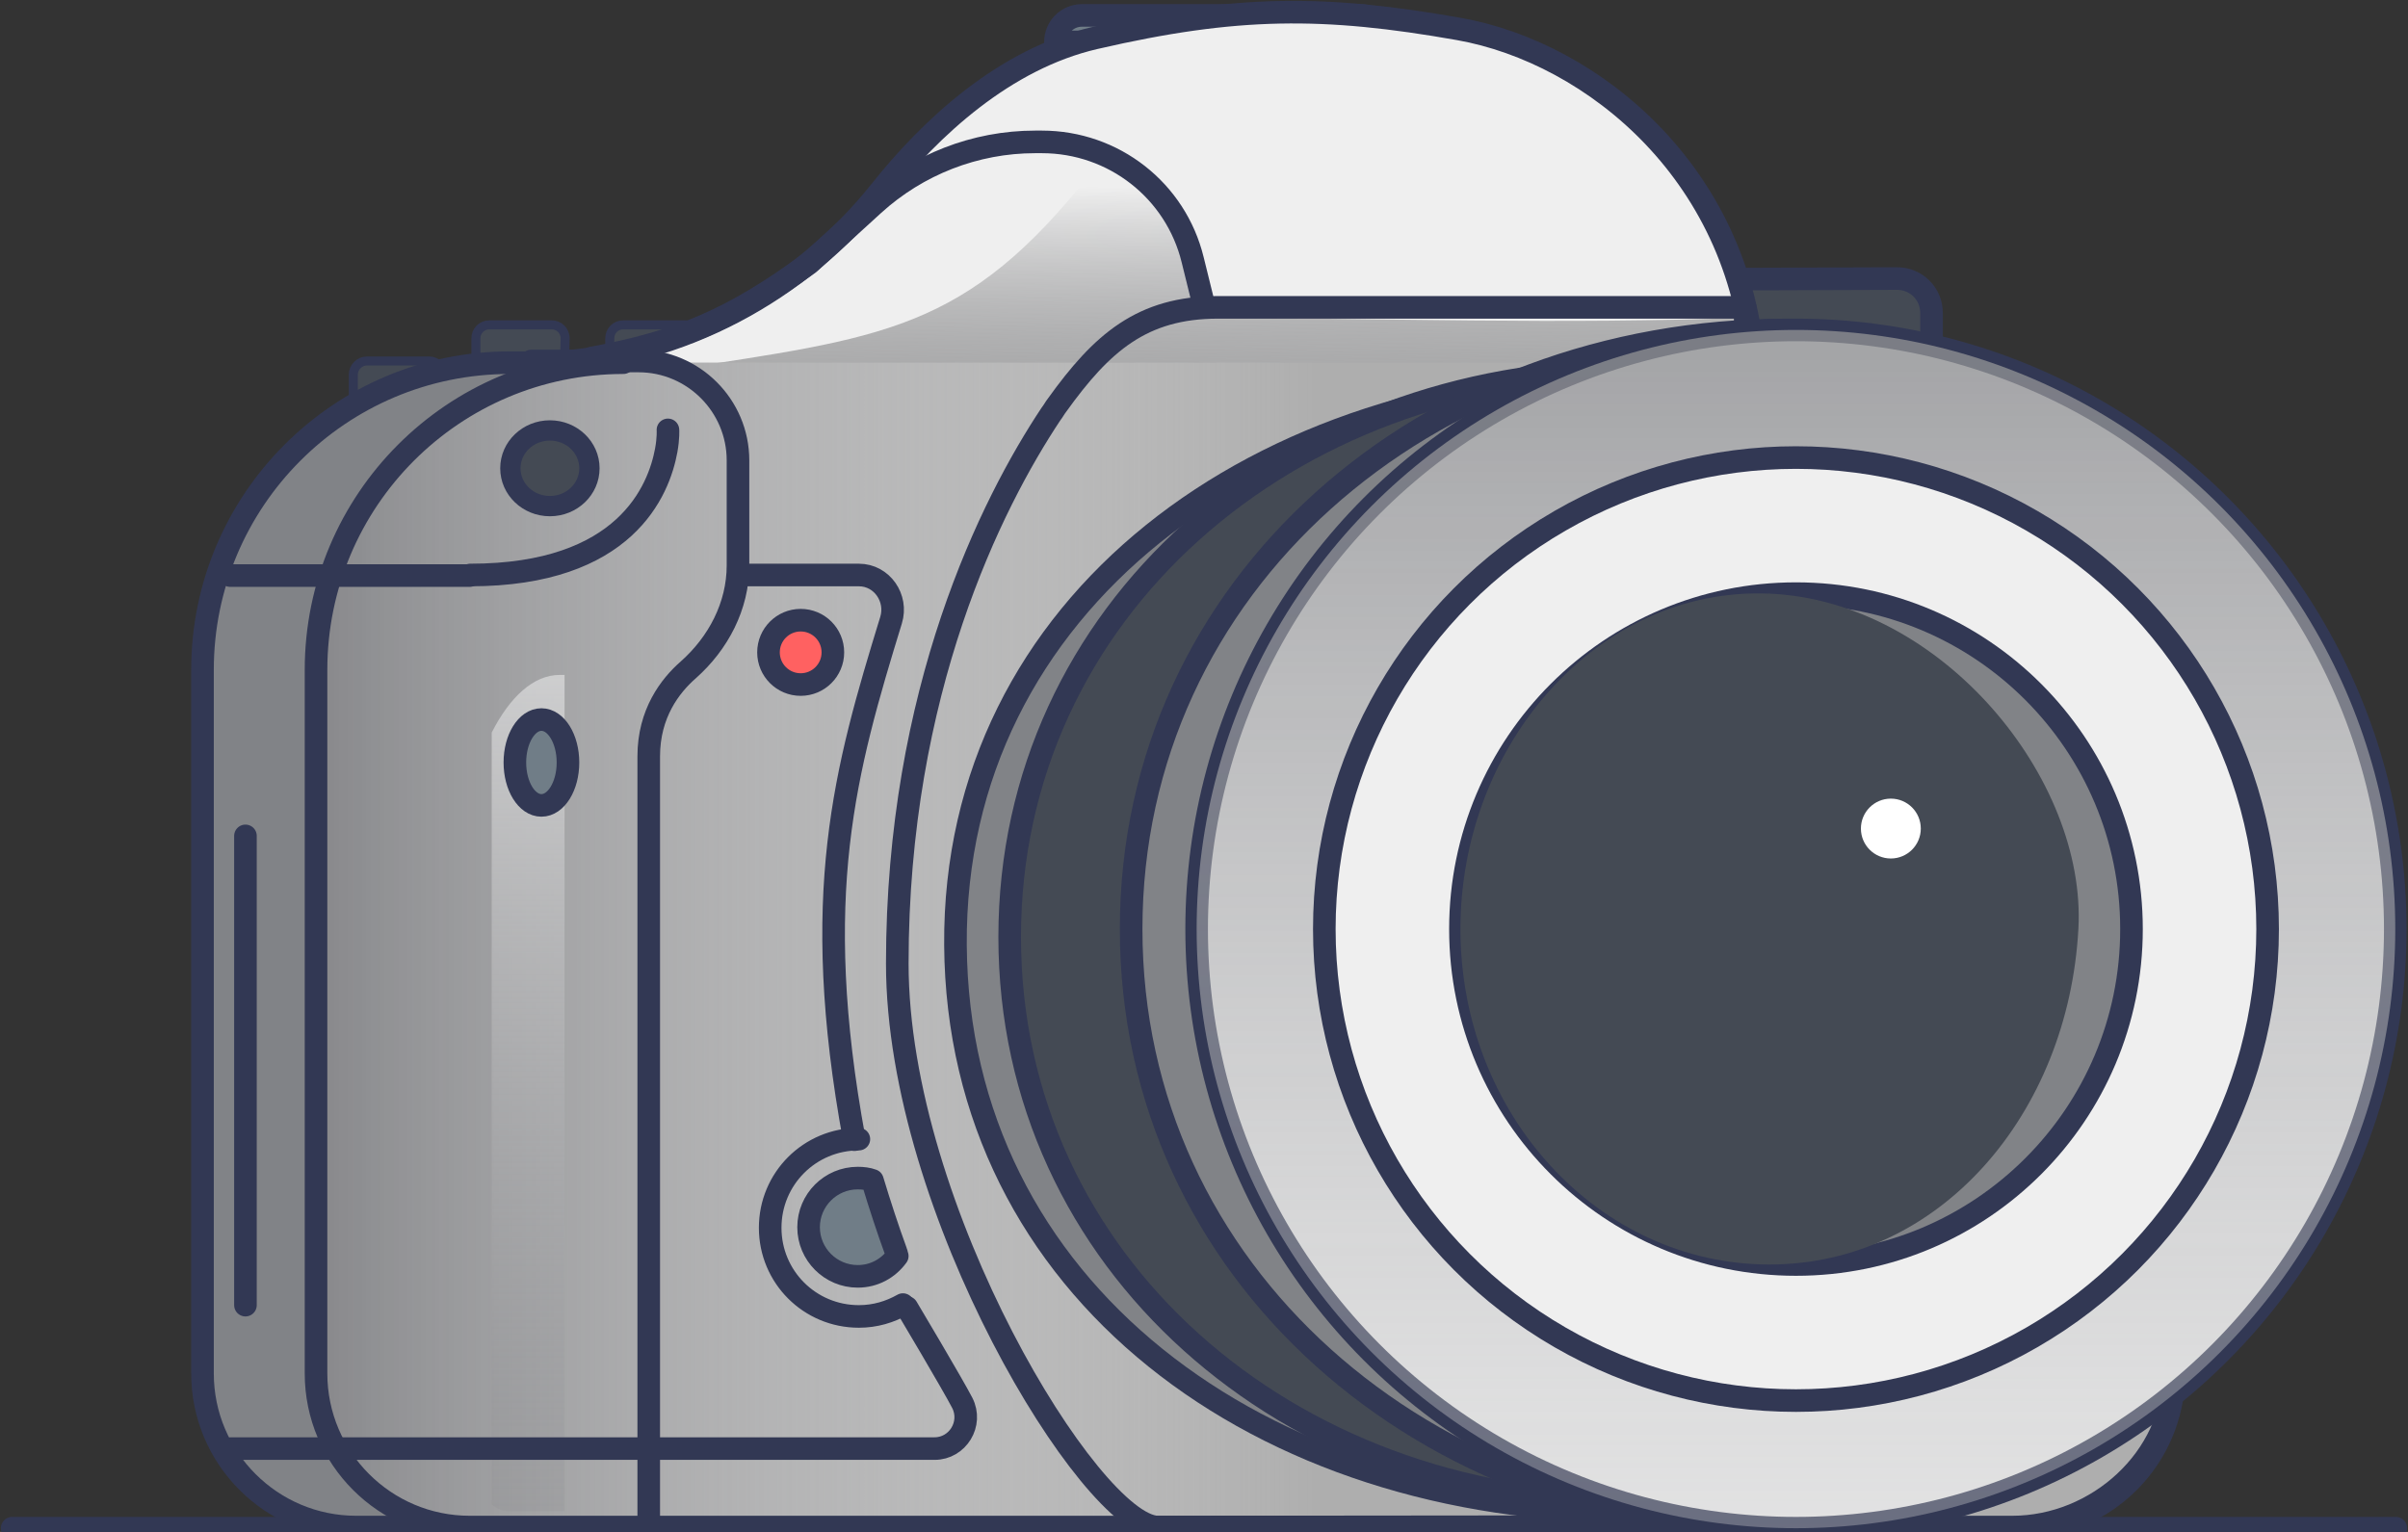 <svg width="198" height="126" viewBox="0 0 198 126" fill="none" xmlns="http://www.w3.org/2000/svg">
<rect x="0" y="0" width="198" height="126" fill="#333333" stroke="none"/>
<g id="Camera">
<g id="Group">
<path id="Shape" d="M46.423 29.598L39.131 29.645V27.833C39.131 27.23 39.595 26.719 40.246 26.719H45.355C45.958 26.719 46.469 27.183 46.469 27.833L46.423 29.598Z" fill="#444A54" stroke="#323854" stroke-width="0.743" stroke-linecap="round" stroke-linejoin="round"/>
<path id="Shape_2" d="M36.391 32.571L29.053 32.617V30.806C29.053 30.202 29.564 29.691 30.167 29.691H35.276C35.88 29.691 36.391 30.156 36.391 30.806V32.571Z" fill="#444A54" stroke="#323854" stroke-width="0.743" stroke-linecap="round" stroke-linejoin="round"/>
<path id="Shape_3" d="M153.48 29.831H41.918C27.938 29.831 16.651 41.163 16.651 55.097V112.968C16.651 119.935 22.318 125.601 29.285 125.601H166.113C173.08 125.601 178.746 119.935 178.746 112.968V55.097C178.793 41.163 167.46 29.831 153.48 29.831Z" fill="#818387" stroke="#323854" stroke-width="1.858" stroke-linecap="round" stroke-linejoin="round"/>
<path id="Shape_4" d="M0.999 125.694H196.999" stroke="#323854" stroke-width="1.858" stroke-linecap="round" stroke-linejoin="round"/>
<path id="Shape_5" d="M57.476 29.598L50.138 29.645V27.833C50.138 27.23 50.602 26.719 51.252 26.719H56.361C56.965 26.719 57.476 27.183 57.476 27.833V29.598Z" fill="#444A54" stroke="#323854" stroke-width="0.743" stroke-linecap="round" stroke-linejoin="round"/>
<path id="Shape_6" d="M158.821 30.388L139.964 30.481V25.79C139.964 24.211 141.218 22.957 142.797 22.957L155.988 22.91C157.567 22.91 158.821 24.164 158.821 25.743V30.388Z" fill="#444A54" stroke="#323854" stroke-width="1.858" stroke-linecap="round" stroke-linejoin="round"/>
<path id="Shape_7" d="M111.866 1.267H88.968C87.76 1.267 86.785 2.242 86.785 3.45H114.049C114.049 2.242 113.073 1.267 111.866 1.267Z" fill="#707D87" stroke="#323854" stroke-width="1.858" stroke-linecap="round" stroke-linejoin="round"/>
<path id="Shape_8" d="M153.666 30.156C152.319 29.924 150.926 29.831 149.486 29.831H89.85C79.121 44.647 73.686 62.993 76.38 81.199C79.306 100.892 93.054 109.16 97.652 113.711C97.652 113.711 174.706 119.981 174.706 112.968V55.097C174.799 42.557 165.649 32.153 153.666 30.156Z" fill="white"/>
<path id="Shape_9" d="M144.284 30.992C143.541 14.504 131 4.332 119.946 2.381C108.892 0.431 101.693 0.431 90.035 3.124C82.604 4.843 76.52 10.509 72.386 15.711C65.744 24.025 57.663 28.298 46.33 31.41C44.472 31.921 39.363 34.011 39.363 34.011" fill="#ADADAD"/>
<path id="Shape_10" d="M144.284 30.992C143.541 14.504 131 4.332 119.946 2.381C108.892 0.431 101.693 0.431 90.035 3.124C82.604 4.843 76.52 10.509 72.386 15.711C65.744 24.025 57.663 28.298 46.33 31.41C44.472 31.921 39.363 34.011 39.363 34.011" fill="url(#paint0_linear_4551_32614)"/>
<path id="Shape_11" d="M89.989 3.124C82.557 4.843 76.473 10.509 72.339 15.711C66.766 22.678 60.17 26.812 51.485 29.831H51.299C40.199 29.831 30.77 36.983 27.38 46.969C31.281 47.434 35.229 47.155 39.131 47.155C57.523 47.155 54.922 30.481 54.969 30.481C72.571 27.741 79.399 27.369 89.849 14.039C93.797 9.023 104.898 5.54 109.542 1.127C103.365 0.802 97.652 1.406 89.989 3.124Z" fill="#EFEFEF"/>
<path id="Shape_12" d="M152.829 29.831H67.88H51.253C37.273 29.831 25.986 41.163 25.986 55.097V112.968C25.986 119.935 31.653 125.601 38.62 125.601H165.462C172.429 125.601 178.096 119.935 178.096 112.968V55.097C178.096 42.557 168.946 32.153 157.009 30.156C155.662 29.924 154.269 29.831 152.829 29.831Z" fill="#ADADAD"/>
<path id="Shape_13" d="M152.829 29.831H67.88H51.253C37.273 29.831 25.986 41.163 25.986 55.097V112.968C25.986 119.935 31.653 125.601 38.62 125.601H165.462C172.429 125.601 178.096 119.935 178.096 112.968V55.097C178.096 42.557 168.946 32.153 157.009 30.156C155.662 29.924 154.269 29.831 152.829 29.831Z" fill="url(#paint1_linear_4551_32614)"/>
<path id="Shape_14" d="M46.423 55.515H46.005C43.869 55.515 41.918 57.327 40.432 60.253V123.744C40.896 124.115 41.361 124.301 41.871 124.301H46.423V55.515Z" fill="url(#paint2_linear_4551_32614)"/>
<path id="Shape_15" d="M51.253 29.831C37.273 29.831 25.986 41.163 25.986 55.097V112.968C25.986 119.935 31.653 125.601 38.62 125.601H165.462C172.429 125.601 178.746 119.935 178.746 112.968V55.097C178.746 42.557 165.602 32.153 153.665 30.156C152.318 29.924 150.925 29.831 149.485 29.831" stroke="#323854" stroke-width="1.858" stroke-linecap="round" stroke-linejoin="round"/>
<path id="Shape_16" d="M143.679 26.115C140.939 12.507 129.839 4.146 119.946 2.428C108.892 0.477 101.693 0.477 90.035 3.171C82.696 4.843 76.751 10.324 72.571 15.479C79.585 11.671 88.038 8.652 94.076 15.572C96.723 18.591 97.884 22.26 98.302 26.115C113.397 26.162 128.585 26.719 143.679 26.115Z" fill="#EFEFEF"/>
<path id="Shape_17" d="M144.284 30.992C143.541 14.504 131 4.332 119.946 2.381C108.892 0.431 101.693 0.431 90.035 3.124C82.604 4.843 76.52 10.509 72.386 15.711C65.744 24.025 55.944 29.227 45.355 29.831C43.404 29.924 42.196 29.924 42.196 29.924" stroke="#323854" stroke-width="1.858" stroke-linecap="round" stroke-linejoin="round"/>
<path id="Shape_18" d="M48.606 29.459C55.991 28.066 60.125 26.301 66.534 21.657L71.829 16.826C75.452 13.528 80.189 11.671 85.113 11.671H85.67C91.569 11.671 96.678 15.665 98.071 21.378L99 25.14" stroke="#323854" stroke-width="1.858" stroke-linecap="round" stroke-linejoin="round"/>
<path id="Shape_19" fill-rule="evenodd" clip-rule="evenodd" d="M95.192 125.602C89.711 125.462 73.78 99.546 73.78 79.249C73.78 56.816 81.537 41.396 86.413 34.057C86.599 33.825 86.739 33.546 86.924 33.314C90.594 28.205 93.891 25.279 100.161 25.279H143.495L144.238 125.555L95.192 125.602Z" stroke="#323854" stroke-width="1.858" stroke-linecap="round" stroke-linejoin="round"/>
<g id="Group_2">
<g id="Shape_20">
<path d="M134.298 124.301C103.644 124.441 78.749 106.002 78.564 77.716C78.378 49.663 103.505 31.131 134.298 31.131" fill="#818387"/>
<path d="M134.298 124.301C103.644 124.441 78.749 106.002 78.564 77.716C78.378 49.663 103.505 31.131 134.298 31.131" stroke="#323854" stroke-width="1.858" stroke-linecap="round" stroke-linejoin="round"/>
</g>
<g id="Shape_21">
<path d="M134.02 123.651C105.827 123.651 83.022 103.819 83.022 77.066C83.022 50.313 105.874 30.481 134.02 30.481" fill="#444A54"/>
<path d="M134.02 123.651C105.827 123.651 83.022 103.819 83.022 77.066C83.022 50.313 105.874 30.481 134.02 30.481" stroke="#323854" stroke-width="1.858" stroke-linecap="round" stroke-linejoin="round"/>
</g>
<g id="Shape_22">
<path d="M146.979 125.695C117.16 125.695 93.009 104.701 93.009 76.416C93.009 48.13 117.16 27.137 146.979 27.137" fill="#818387"/>
<path d="M146.979 125.695C117.16 125.695 93.009 104.701 93.009 76.416C93.009 48.13 117.16 27.137 146.979 27.137" stroke="#323854" stroke-width="1.858" stroke-linecap="round" stroke-linejoin="round"/>
</g>
<circle id="Oval" cx="147.674" cy="76.416" r="49.279" fill="#EFEFEF" stroke="#323854" stroke-width="1.858" stroke-linecap="round" stroke-linejoin="round"/>
<circle id="Oval_2" cx="147.674" cy="76.416" r="49.279" fill="url(#paint3_linear_4551_32614)"/>
<circle id="Oval_3" cx="147.675" cy="76.416" r="38.782" fill="#EFEFEF" stroke="#323854" stroke-width="1.858" stroke-linecap="round" stroke-linejoin="round"/>
<circle id="Oval_4" cx="147.675" cy="76.416" r="27.589" fill="#818387" stroke="#323854" stroke-width="1.858" stroke-linecap="round" stroke-linejoin="round"/>
<path id="Shape_23" d="M170.897 76.416C170.061 91.604 159.518 104.005 145.492 104.005C131.465 104.005 120.086 91.65 120.086 76.416C120.086 61.182 131.465 48.223 145.492 48.827C159.658 49.431 171.594 64.061 170.897 76.416Z" fill="#444A54"/>
<circle id="Oval_5" cx="155.477" cy="68.149" r="2.462" fill="white"/>
</g>
<path id="Shape_24" d="M38.62 47.341H18.927" stroke="#323854" stroke-width="1.858" stroke-linecap="round" stroke-linejoin="round"/>
<path id="Shape_25" d="M70.249 93.74C66.534 73.582 69.506 63.272 73.268 51.01C73.826 49.199 72.525 47.294 70.621 47.294H61.192" stroke="#323854" stroke-width="1.858" stroke-linecap="round" stroke-linejoin="round"/>
<path id="Shape_26" d="M18.974 119.146H76.845C78.749 119.146 80.003 117.102 79.121 115.383C78.331 113.851 74.569 107.534 74.569 107.534" stroke="#323854" stroke-width="1.858" stroke-linecap="round" stroke-linejoin="round"/>
<path id="Shape_27" d="M74.244 107.302C73.176 107.906 71.968 108.277 70.621 108.277C66.58 108.277 63.329 105.026 63.329 100.985C63.329 96.945 66.58 93.693 70.621 93.693" stroke="#323854" stroke-width="1.858" stroke-linecap="round" stroke-linejoin="round"/>
<path id="Shape_28" d="M71.736 97.084C71.364 96.945 70.946 96.898 70.528 96.898C68.299 96.898 66.487 98.71 66.487 100.939C66.487 103.168 68.299 104.98 70.528 104.98C71.875 104.98 73.036 104.329 73.779 103.308C73.733 103.215 73.733 103.075 73.686 102.983C72.99 101.078 72.339 99.081 71.736 97.084Z" fill="#707D87" stroke="#323854" stroke-width="1.858" stroke-linecap="round" stroke-linejoin="round"/>
<circle id="Oval_6" cx="65.837" cy="53.657" r="2.647" fill="#FF6161" stroke="#323854" stroke-width="1.858" stroke-linecap="round" stroke-linejoin="round"/>
<path id="Shape_29" d="M53.343 125.648V62.203C53.343 58.673 55.108 56.398 56.594 55.097C59.056 52.914 60.682 49.849 60.682 46.505C60.682 46.458 60.682 46.458 60.682 46.412V37.866C60.682 33.361 57.013 29.691 52.507 29.691H43.683" stroke="#323854" stroke-width="1.858" stroke-linecap="round" stroke-linejoin="round"/>
<path id="Shape_30" d="M54.922 35.358C54.922 35.358 54.968 36.008 54.783 37.03C54.179 40.327 51.439 47.294 38.666 47.294" stroke="#323854" stroke-width="1.858" stroke-linecap="round" stroke-linejoin="round"/>
<ellipse id="Oval_7" cx="45.216" cy="38.516" rx="3.251" ry="3.112" fill="#444A54" stroke="#323854" stroke-width="1.669" stroke-linecap="round" stroke-linejoin="round"/>
<ellipse id="Oval_8" cx="44.519" cy="62.714" rx="2.183" ry="3.53" fill="#707D87" stroke="#323854" stroke-width="1.858" stroke-linecap="round" stroke-linejoin="round"/>
<path id="Shape_31" d="M20.182 107.348V68.752" stroke="#323854" stroke-width="1.858" stroke-linecap="round" stroke-linejoin="round"/>
</g>
</g>
<defs>
<linearGradient id="paint0_linear_4551_32614" x1="136.359" y1="40.36" x2="135.945" y2="13.134" gradientUnits="userSpaceOnUse">
<stop stop-color="#707175" stop-opacity="0.01"/>
<stop offset="0.944" stop-color="#EFEFEF"/>
</linearGradient>
<linearGradient id="paint1_linear_4551_32614" x1="13.795" y1="107.579" x2="108.632" y2="107.579" gradientUnits="userSpaceOnUse">
<stop stop-color="#707175"/>
<stop offset="1" stop-color="white" stop-opacity="0.01"/>
</linearGradient>
<linearGradient id="paint2_linear_4551_32614" x1="48.865" y1="151.472" x2="48.865" y2="26.069" gradientUnits="userSpaceOnUse">
<stop stop-color="#707175" stop-opacity="0.01"/>
<stop offset="0.944" stop-color="#EFEFEF"/>
</linearGradient>
<linearGradient id="paint3_linear_4551_32614" x1="31.505" y1="-22.382" x2="31.505" y2="209.98" gradientUnits="userSpaceOnUse">
<stop stop-color="#707175"/>
<stop offset="1" stop-color="white" stop-opacity="0.01"/>
</linearGradient>
</defs>
</svg>
